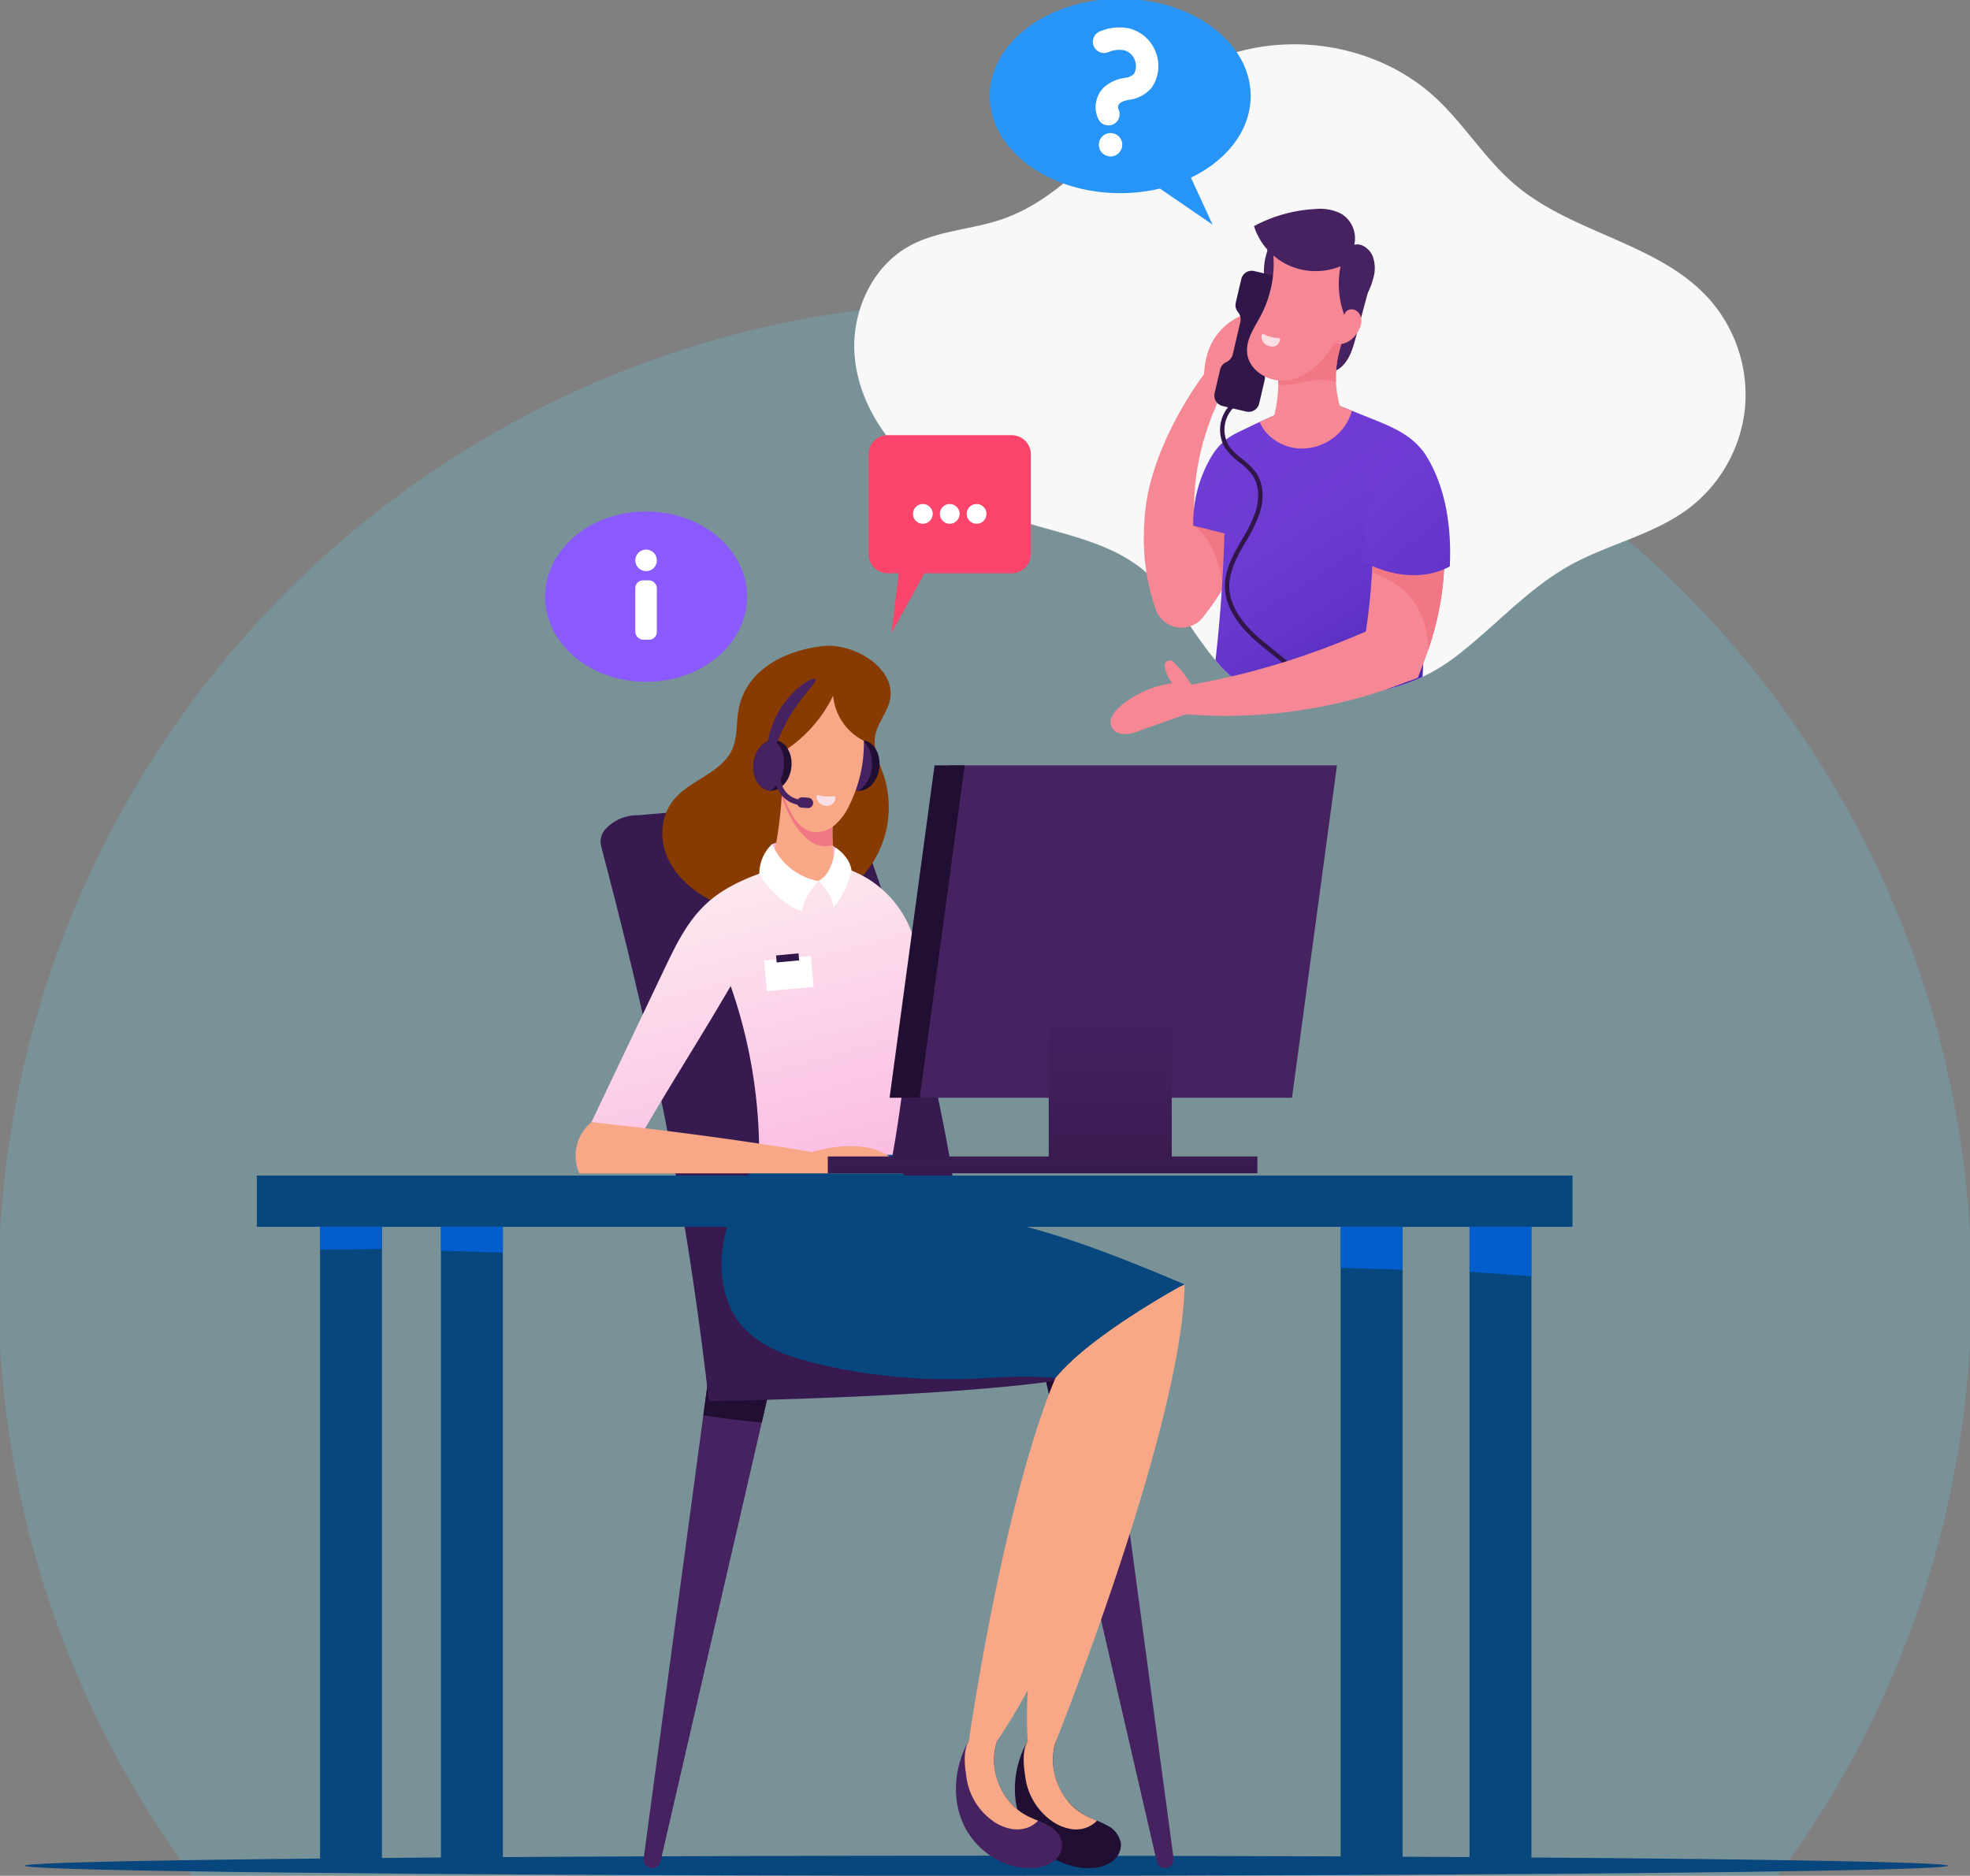 <svg xmlns="http://www.w3.org/2000/svg" xmlns:xlink="http://www.w3.org/1999/xlink" width="503" height="479" viewBox="0 0 503 479">
  <rect x="0" y="0" width="503" height="479" fill="#808080" stroke="none"/>
  <defs>
    <clipPath id="clip-path">
      <rect id="Rectangle_701" data-name="Rectangle 701" width="503" height="479" transform="translate(2226 1556)" fill="none"/>
    </clipPath>
    <linearGradient id="linear-gradient" x1="0.792" y1="1.038" x2="0.283" y2="0.069" gradientUnits="objectBoundingBox">
      <stop offset="0" stop-color="#4625ac"/>
      <stop offset="0.144" stop-color="#542cb9"/>
      <stop offset="0.372" stop-color="#6335c9"/>
      <stop offset="0.634" stop-color="#6d3ad2"/>
      <stop offset="1" stop-color="#703cd5"/>
    </linearGradient>
    <linearGradient id="linear-gradient-2" x1="1.194" y1="1.84" x2="-0.213" y2="-0.512" xlink:href="#linear-gradient"/>
    <linearGradient id="linear-gradient-3" x1="0.664" y1="1.132" x2="0.329" y2="0.034" gradientUnits="objectBoundingBox">
      <stop offset="0" stop-color="#fbbae2"/>
      <stop offset="1" stop-color="#fdeaf0"/>
    </linearGradient>
    <linearGradient id="linear-gradient-4" x1="0.5" y1="1" x2="0.5" gradientUnits="objectBoundingBox">
      <stop offset="0" stop-color="#371a4f"/>
      <stop offset="0.486" stop-color="#401f5a"/>
      <stop offset="1" stop-color="#462261"/>
    </linearGradient>
  </defs>
  <g id="Mask_Group_1" data-name="Mask Group 1" transform="translate(-2226 -1556)" clip-path="url(#clip-path)">
    <g id="Group_2256" data-name="Group 2256" transform="translate(1463 -4859)">
      <g id="Group_1778" data-name="Group 1778" transform="translate(0 -15)">
        <circle id="Ellipse_98" data-name="Ellipse 98" cx="251.922" cy="251.922" r="251.922" transform="translate(762.578 6507.156)" fill="#65c6df" opacity="0.253"/>
      </g>
      <g id="Group_1932" data-name="Group 1932" transform="translate(91.895 6370.953)">
        <g id="Group_1925" data-name="Group 1925" transform="translate(677.432 517.906)">
          <path id="Path_5041" data-name="Path 5041" d="M1168.473,429.718c0,.224-2.566.432-7.394.634l-.738.03c-.79.031-1.631.062-2.528.094-.146,0-.294.007-.443.011q-2.349.076-5.16.157l-1.306.037c-.655.014-1.329.033-2.018.046l-.238,0c-.163.007-.328.009-.492.012q-.846.017-1.725.043-2.267.054-4.748.1-3.764.072-8,.152c-1.005.014-2.029.033-3.073.048-.376.007-.752.011-1.133.021-4.782.083-9.956.148-15.491.225q-5.793.072-12.114.145c-8.9.1-18.546.19-28.841.273-41.34.333-93.162.535-149.437.535h-.639c-43.688,0-84.706-.119-120.247-.328-9.75-.056-19.086-.124-27.951-.194-.32,0-.638,0-.955-.01-10.975-.087-21.217-.183-30.617-.289q-5.458-.058-10.529-.122-7.632-.1-14.34-.208-4.588-.069-8.715-.147c-.627-.01-1.248-.025-1.859-.032l-.365,0c-.093,0-.184,0-.276-.006-.561-.01-1.113-.022-1.658-.03-.112-.005-.22-.005-.331-.007-.835-.016-1.654-.036-2.455-.051l-.376-.01H702.2c-2.062-.05-4-.09-5.821-.134l-3.862-.1c-.391-.015-.775-.021-1.15-.033l-1.232-.037c-.925-.028-1.8-.059-2.634-.087h-.011c-6.545-.234-10.053-.477-10.053-.736,0-.24,3.25-.479,9.32-.7l1.025-.036c.514-.019,1.046-.033,1.6-.053.393-.011.8-.026,1.208-.041.613-.015,1.242-.033,1.891-.053q1.493-.043,3.119-.079c1.71-.046,3.538-.094,5.474-.131l.072,0c.557-.011,1.123-.028,1.7-.036.422-.012.845-.021,1.276-.032.177,0,.352,0,.531-.009s.351,0,.527-.007c.474-.01.95-.022,1.433-.031.433-.01.869-.017,1.312-.025.3,0,.608-.012.914-.015q3.551-.065,7.459-.13,5.4-.087,11.451-.169,6.745-.095,14.256-.178c8.084-.094,16.806-.184,26.09-.258q5.042-.048,10.3-.084c9.948-.078,20.464-.146,31.467-.2,33.848-.188,72.313-.294,113.105-.294h.639c58.891,0,112.91.223,155.139.585,8.6.077,16.705.155,24.268.239q5.958.072,11.455.145c5.47.07,10.584.147,15.31.223.294.007.591.01.883.015.888.011,1.759.028,2.619.043q4.883.089,9.153.171c1.453.032,2.852.061,4.193.093.741.014,1.467.033,2.173.049h.012c.131,0,.261,0,.393.01.72.02,1.419.036,2.1.056.484.012.957.027,1.42.038q2.664.074,4.9.148c.1,0,.192,0,.282.006.763.032,1.488.057,2.172.08.454.017.893.036,1.312.053C1166.011,429.3,1168.473,429.508,1168.473,429.718Z" transform="translate(-677.432 -427.148)" fill="#08477d"/>
        </g>
        <g id="Group_1929" data-name="Group 1929" transform="translate(889.214 43.746)">
          <path id="Path_5042" data-name="Path 5042" d="M1076.106,146.1a36.932,36.932,0,0,1-14.191,25.426c-8.98,6.839-20.573,9.152-30.439,14.63-10.653,5.921-18.9,15.29-28.5,22.793a50.371,50.371,0,0,1-6.44,4.31q-1.373.764-2.74,1.41a46.1,46.1,0,0,1-4.592,1.864c-5.747,1.987-11.75,2.864-18.779,3.842q-1.4.195-2.754.33c-.413.041-.824.078-1.227.109a31.581,31.581,0,0,1-13.593-1.478,24.191,24.191,0,0,1-4.158-2l-.205-.129a31.7,31.7,0,0,1-7.449-6.616l-.116-.137q-.738-.883-1.447-1.792c-2.571-3.291-4.873-6.818-7.284-10.23a53.271,53.271,0,0,0-10.136-11.407c-8.413-6.652-19.436-8.671-29.7-11.783-10.4-3.157-20.568-7.733-28.719-14.927s-14.156-17.245-14.886-28.092,4.46-22.3,13.976-27.558c7.168-3.962,15.782-4.165,23.54-6.806,19.51-6.633,30.678-27.244,48.414-37.74,19.346-11.453,46.089-8.556,62.535,6.772,7.357,6.858,12.66,15.748,20.353,22.232,14.773,12.454,36.8,14.784,49.59,29.269A36.945,36.945,0,0,1,1076.106,146.1Z" transform="translate(-848.677 -41.524)" fill="#f8f8f8"/>
          <path id="Path_5043" data-name="Path 5043" d="M920.8,128.852c.01-3.847.04-7.8,1.478-11.373a15.347,15.347,0,0,1,8.339-8.368c1.661,4.195,3.027,8.756,1.869,13.115A10.884,10.884,0,0,1,923.851,130C922.73,129.581,921.922,129.273,920.8,128.852Z" transform="translate(-831.604 -28.273)" fill="#f68895"/>
          <path id="Path_5044" data-name="Path 5044" d="M934.628,155.34c0,.425-.009.863-.021,1.31a34.015,34.015,0,0,1-.7,5.843,42,42,0,0,1-1.932,6.566A47.446,47.446,0,0,1,928.664,176a54.608,54.608,0,0,1-4.751,6.921l0,.007-.172.239a6.984,6.984,0,0,1-12.308-2.015c-.429-1.359-.851-2.749-1.264-4.158,0-.021-.009-.041-.012-.057-.066-.291-.131-.581-.2-.876-.126-.586-.254-1.171-.381-1.761s-.262-1.182-.36-1.783q-.122-.9-.245-1.818c-.082-.606-.159-1.216-.237-1.829l-.058-.463-.028-.463-.053-.929c-.049-.941-.094-1.879-.143-2.807,0-.93.03-1.855.049-2.768.012-.458.025-.911.037-1.367s.073-.9.106-1.35c.826-18.745,15.2-37.408,15.2-37.408l2.164,1.5c2.091-1.51,3.4-2.116,3.852-1.694s.012,1.875-1.068,4.064c-.237.573-.508,1.2-.815,1.87-.156.331-.315.675-.482,1.035-.087.177-.172.361-.262.545-.074.188-.156.385-.234.581-.319.789-.666,1.625-1.039,2.492-.2.425-.336.905-.512,1.372s-.344.95-.519,1.445c-.388.962-.659,2.029-1,3.107-.151.544-.356,1.076-.482,1.654s-.274,1.145-.418,1.735c-.073.291-.143.585-.216.884a9,9,0,0,0-.2.9c-.111.613-.225,1.232-.34,1.863-.274,1.239-.385,2.554-.569,3.871-.041.331-.094.663-.127,1s-.045.675-.066,1.014c-.053.68-.1,1.363-.151,2.055s-.028,1.4-.049,2.1c-.008.352-.012.709-.02,1.06-.005.225-.009.45-.009.675.377-.847.745-1.657,1.093-2.43.044-.094.09-.184.131-.28l.785-1.645c.307-.61.618-1.182.9-1.726a21.333,21.333,0,0,1,1.818-2.8,7.908,7.908,0,0,1,1.866-1.788,3.341,3.341,0,0,1,1.952-.581,3,3,0,0,1,1.859.806,6.565,6.565,0,0,1,1.567,2.231,14.217,14.217,0,0,1,1.052,3.593,18.179,18.179,0,0,1,.262,2.268C934.594,154.5,934.615,154.915,934.628,155.34Z" transform="translate(-834.528 -25.459)" fill="#f68895"/>
          <path id="Path_5045" data-name="Path 5045" d="M932.207,150.709c0,.425-.009.863-.021,1.31a34.021,34.021,0,0,1-.7,5.843,42.011,42.011,0,0,1-1.932,6.566,47.445,47.445,0,0,1-3.307,6.945c-1.391-12.934-7.567-16.023-7.567-16.023l1.409-6.247q.41-.859.785-1.645c.307-.61.618-1.182.9-1.726a21.341,21.341,0,0,1,1.818-2.8,7.906,7.906,0,0,1,1.866-1.788,3.341,3.341,0,0,1,1.952-.581,3,3,0,0,1,1.859.806,6.564,6.564,0,0,1,1.567,2.231,14.214,14.214,0,0,1,1.052,3.593,18.168,18.168,0,0,1,.262,2.268C932.174,149.869,932.194,150.284,932.207,150.709Z" transform="translate(-832.107 -20.828)" fill="#f17785"/>
          <path id="Path_5046" data-name="Path 5046" d="M934.159,95.954a15.391,15.391,0,0,0,1.093,12.716c.472-3.073.958-6.023,1.431-9.1.219-1.423.361-3.094-.679-4.09a1.33,1.33,0,0,0-1.2-.411C934.381,95.181,933.934,95.576,934.159,95.954Z" transform="translate(-828.653 -31.603)" fill="#462261"/>
          <path id="Path_5047" data-name="Path 5047" d="M939.876,110.71l1.411-6.029a2.75,2.75,0,0,0-2.052-3.3l-6.029-1.41a2.749,2.749,0,0,0-3.3,2.05l-1.41,6.029a2.738,2.738,0,0,0,.574,2.394,3.009,3.009,0,0,1,.575,2.624l-1.883,8.054a3.009,3.009,0,0,1-1.679,2.1,2.741,2.741,0,0,0-1.577,1.892l-1.411,6.028a2.751,2.751,0,0,0,2.052,3.3l6.029,1.41a2.75,2.75,0,0,0,3.3-2.052l1.41-6.028a2.741,2.741,0,0,0-.574-2.4,3.007,3.007,0,0,1-.575-2.624l1.884-8.054a3,3,0,0,1,1.679-2.1A2.741,2.741,0,0,0,939.876,110.71Z" transform="translate(-831.079 -30.455)" fill="#311649"/>
          <path id="Path_5048" data-name="Path 5048" d="M957.919,103.442l-3.379,12.607c-.787,2.932-1.715,6.083-4.133,7.92a7.085,7.085,0,0,1-7.862.339,27.272,27.272,0,0,0,7.448-11.6,30.077,30.077,0,0,1,2.217-6.207A6.346,6.346,0,0,1,957.919,103.442Z" transform="translate(-826.457 -29.62)" fill="#462261"/>
          <path id="Path_5049" data-name="Path 5049" d="M979.881,163.487c-.707,5.207-1.316,12.219-1.833,19.827-.312,4.591-.586,9.4-.824,14.162a46.1,46.1,0,0,1-4.592,1.864c-5.747,1.987-11.75,2.864-18.779,3.842q-1.4.195-2.754.33c-.413.041-.824.078-1.227.109a31.581,31.581,0,0,1-13.593-1.478,24.2,24.2,0,0,1-4.158-2l-.205-.129a31.7,31.7,0,0,1-7.449-6.616l-.116-.137c1.4-12.363,2.033-23.425,2.279-32.407l-7.953-2a33.381,33.381,0,0,1,4.667-17.7,15.361,15.361,0,0,1,6.566-6.036c1.955-.95,4.27-2.063,5.727-2.729q1.319-.594,2.637-1.2c3.975-1.8,7.966-3.612,11.53-5.425q4.628,1.857,9.236,3.7c.056.022.1.048.155.068,1.721.688,3.448,1.379,5.162,2.069,4.525,1.813,9.23,3.757,12.346,7.5C982.117,145.587,981.024,155.1,979.881,163.487Z" transform="translate(-832.109 -24.332)" fill="url(#linear-gradient)"/>
          <path id="Path_5050" data-name="Path 5050" d="M951.284,125.645a26.2,26.2,0,0,0,2.431,9.9,44.423,44.423,0,0,1-18.81.63,35.24,35.24,0,0,0,1.634-9.986c.012-.63.008-1.255-.012-1.886a34.881,34.881,0,0,0-.413-4.277c3.242-5.632,11.124-8.6,18.352-8.374a26.778,26.778,0,0,0-3.188,13.849C951.277,125.546,951.28,125.6,951.284,125.645Z" transform="translate(-828.265 -27.675)" fill="#f68895"/>
          <path id="Path_5051" data-name="Path 5051" d="M932.392,132.387a10.239,10.239,0,0,0,1.479,2.491,12.212,12.212,0,0,0,10.235,4.258,13.477,13.477,0,0,0,9.685-5.259,13.241,13.241,0,0,0,2.152-4.35c-.052-.022-.1-.045-.152-.063q-4.616-1.853-9.235-3.7c-3.564,1.812-7.556,3.624-11.53,5.427Q933.7,131.792,932.392,132.387Z" transform="translate(-828.86 -24.332)" fill="#f68895"/>
          <path id="Path_5052" data-name="Path 5052" d="M951.221,121.1a26.822,26.822,0,0,0-.176,4.4c0,.049,0,.1.008.148a11.975,11.975,0,0,0-4.194-.659,39.165,39.165,0,0,0-6.1.994,13.807,13.807,0,0,1-4.452.2c.012-.63.007-1.255-.012-1.886a34.893,34.893,0,0,0-.413-4.277c3.242-5.632,11.124-8.6,18.352-8.374A26.691,26.691,0,0,0,951.221,121.1Z" transform="translate(-828.034 -27.675)" fill="#f17785"/>
          <path id="Path_5053" data-name="Path 5053" d="M936.207,94.734a28.574,28.574,0,0,1-2.857,17.807c-1.61,3.071-3.86,6.148-3.551,9.6.409,4.549,5.514,7.608,10.048,7.052s8.315-3.818,10.967-7.535a31.447,31.447,0,0,0,5.231-23.836A34.715,34.715,0,0,0,936.207,94.734Z" transform="translate(-829.481 -31.76)" fill="#f68895"/>
          <path id="Path_5054" data-name="Path 5054" d="M954.558,115a23.049,23.049,0,0,1-1.245-13.219,16.864,16.864,0,0,1-13.381-.315,16.482,16.482,0,0,1-8.719-9.943A37.011,37.011,0,0,1,946.8,87.159a12.043,12.043,0,0,1,6.735,1.224,7.356,7.356,0,0,1,3.281,7.9c1.9-.5,3.85,1.019,4.664,2.811a8.875,8.875,0,0,1,.169,5.787A17.392,17.392,0,0,1,954.558,115Z" transform="translate(-829.139 -33.476)" fill="#462261"/>
          <path id="Path_5055" data-name="Path 5055" d="M950.469,109.744a1.876,1.876,0,0,1,1.6-1.863,2.437,2.437,0,0,1,2.3,1.113,3.52,3.52,0,0,1,.435,2.593,6.472,6.472,0,0,1-1.115,2.434,6.105,6.105,0,0,1-3.045,2.481,3.225,3.225,0,0,1-3.584-1.048C948.662,113.753,950.627,112.077,950.469,109.744Z" transform="translate(-825.389 -28.569)" fill="#f68895"/>
          <path id="Path_5056" data-name="Path 5056" d="M937.14,114a9.41,9.41,0,0,1-3.778-.984.406.406,0,0,0-.586.338,2.492,2.492,0,0,0,.678,1.945,2.923,2.923,0,0,0,2.625.8c.745-.152,1.119-.825,1.416-1.541A.405.405,0,0,0,937.14,114Z" transform="translate(-828.771 -27.359)" fill="#f9dee4"/>
          <g id="Group_1927" data-name="Group 1927" transform="translate(34.623)">
            <path id="Path_5057" data-name="Path 5057" d="M909.973,43.746c18.391,0,33.3,11.109,33.3,24.814,0,8.746-6.075,16.435-15.25,20.854l5.534,12L920.108,92.2a43.808,43.808,0,0,1-10.135,1.172c-18.391,0-33.3-11.109-33.3-24.812S891.582,43.746,909.973,43.746Z" transform="translate(-876.673 -43.746)" fill="#2795f8"/>
            <g id="Group_1926" data-name="Group 1926" transform="translate(26.366 7.283)">
              <path id="Path_5058" data-name="Path 5058" d="M913.755,55.409a9.756,9.756,0,0,0-6.629-5.516,12.458,12.458,0,0,0-7.273.737,2.861,2.861,0,1,0,2,5.36,7.023,7.023,0,0,1,3.986-.522,4,4,0,0,1,2.7,2.289,4.212,4.212,0,0,1-.117,3.792,3.88,3.88,0,0,1-2.266.978l-.169.036a10.043,10.043,0,0,0-5.236,2.4,7.09,7.09,0,0,0-1.313,8.3,2.86,2.86,0,1,0,4.935-2.893,1.683,1.683,0,0,1,.376-1.315,5.276,5.276,0,0,1,2.451-.905l.176-.038a9.059,9.059,0,0,0,5.532-3.016A9.738,9.738,0,0,0,913.755,55.409Z" transform="translate(-897.992 -49.635)" fill="#fff"/>
              <path id="Path_5059" data-name="Path 5059" d="M902.053,71.461a2.987,2.987,0,1,0,3.1,2.868A2.988,2.988,0,0,0,902.053,71.461Z" transform="translate(-897.71 -44.469)" fill="#fff"/>
            </g>
          </g>
          <g id="Group_1928" data-name="Group 1928" transform="translate(93.398 102.212)">
            <path id="Path_5060" data-name="Path 5060" d="M949.134,204.661q-.575.057-1.138.1a20.089,20.089,0,0,0-2.825-5.742c-2.191-3.073-5.235-5.507-8.18-7.863-1.17-.936-2.379-1.9-3.525-2.9-5.25-4.571-7.947-9.253-8.016-13.917-.056-3.742,1.644-7.288,3.129-9.959.392-.7.8-1.41,1.2-2.093a37.627,37.627,0,0,0,3.423-6.937c1.177-3.573.942-7-.649-9.415a15.856,15.856,0,0,0-3.4-3.385,16.986,16.986,0,0,1-3.62-3.617,9.1,9.1,0,0,1,3.125-12.539l.534.982a7.989,7.989,0,0,0-2.726,10.938,15.869,15.869,0,0,0,3.393,3.371,16.864,16.864,0,0,1,3.631,3.635c1.778,2.7,2.062,6.483.777,10.38a38.277,38.277,0,0,1-3.52,7.149c-.4.681-.8,1.381-1.19,2.075-1.417,2.55-3.041,5.921-2.989,9.4.066,4.332,2.633,8.735,7.63,13.089,1.129.982,2.331,1.943,3.49,2.872,3,2.4,6.111,4.886,8.392,8.087A21.216,21.216,0,0,1,949.134,204.661Z" transform="translate(-924.198 -126.394)" fill="#311649"/>
          </g>
          <path id="Path_5061" data-name="Path 5061" d="M985.837,169.308A71.518,71.518,0,0,1,984.2,179.86a80.429,80.429,0,0,1-2.3,8.025q-.508,1.5-1.093,3.018l-1.551,4.023-3.024,1.122q-1.167.436-2.35.871l-1.182.434c-.4.143-.794.3-1.2.427q-1.209.391-2.431.793c-.819.262-1.633.537-2.467.77q-1.6.453-3.184.9c-1.056.291-2.12.537-3.167.8-2.091.54-4.188.929-6.229,1.355-4.113.741-8.087,1.346-11.9,1.673-3.8.385-7.431.521-10.813.578-1.694.012-3.328-.028-4.891-.049-1.567-.066-3.07-.147-4.5-.225-.032,0-.065,0-.094-.009-1.4-.105-2.726-.241-3.979-.36-1.276-.122-2.483-.319-3.6-.47-.56-.087-1.1-.168-1.625-.246-.516-.1-1.015-.192-1.494-.287-.954-.188-1.825-.372-2.6-.552a22.757,22.757,0,0,1-3.548-1.138l-.049-.025,4.4-2.681c.592-.1,1.232-.2,1.911-.3.467-.066.95-.136,1.453-.205s1.026-.163,1.567-.25c1.077-.179,2.231-.319,3.443-.536s2.492-.422,3.835-.65l1.264-.237,2.922-.557c1.444-.308,2.947-.627,4.5-.962,3.091-.721,6.373-1.506,9.774-2.488,3.409-.929,6.933-2.088,10.556-3.295,1.792-.663,3.638-1.26,5.467-1.99.917-.356,1.85-.688,2.775-1.06s1.85-.745,2.783-1.122c.732-.282,1.445-.6,2.162-.9s1.423-.6,2.132-.9a1.136,1.136,0,0,1,.119-.053c.327-2.144.6-4.244.826-6.279.36-3.082.569-6.04.765-8.844v-.021c.217-2.807.307-5.468.475-7.96.114-2.493.278-4.822.434-6.966.041-.537.09-1.06.142-1.576s.1-1.015.148-1.5c.106-.977.25-1.916.369-2.791s.31-1.714.482-2.488a18.958,18.958,0,0,1,.594-2.164,15.137,15.137,0,0,1,.656-1.634,8.029,8.029,0,0,1,.97-1.613,4.242,4.242,0,0,1,2.267-1.584,3.862,3.862,0,0,1,2.726.4,9.176,9.176,0,0,1,2.9,2.476c.046.057.09.115.135.172a20.446,20.446,0,0,1,1.277,1.838,25.151,25.151,0,0,1,1.313,2.517,28.4,28.4,0,0,1,1.184,3c.184.54.376,1.1.536,1.674s.315,1.175.462,1.788a51.4,51.4,0,0,1,1.261,8.186A64.35,64.35,0,0,1,985.837,169.308Z" transform="translate(-835.363 -21.534)" fill="#f68895"/>
          <path id="Path_5062" data-name="Path 5062" d="M922.766,187.5a31.906,31.906,0,0,0-5.109-6.783,1.319,1.319,0,0,0-2.215,1.181,9.037,9.037,0,0,0,1.911,4.294,25.553,25.553,0,0,0-13.37,5.98c-1.564,1.353-3.083,3.434-2.038,5.341a3.267,3.267,0,0,0,2.179,1.548,8.573,8.573,0,0,0,4.791-.72l14.095-4.983C922.686,191.324,923.791,189.287,922.766,187.5Z" transform="translate(-836.149 -11.411)" fill="#f68895"/>
          <path id="Path_5063" data-name="Path 5063" d="M973.845,168.723a71.526,71.526,0,0,1-1.641,10.552,80.446,80.446,0,0,1-2.3,8.025c0-.139,0-.282,0-.42a21.188,21.188,0,0,0-4.019-12.545c-2.586-3.3-6.364-5.427-10.306-6.94v-.021c.217-2.807.307-5.468.475-7.96.114-2.493.278-4.822.434-6.966.041-.537.09-1.06.142-1.576s.1-1.015.148-1.5c.106-.977.25-1.916.368-2.791s.31-1.714.482-2.488a18.931,18.931,0,0,1,.594-2.164,15.113,15.113,0,0,1,.656-1.634,63.469,63.469,0,0,1,8.995-.147,20.407,20.407,0,0,1,1.277,1.838,25.114,25.114,0,0,1,1.313,2.517,28.386,28.386,0,0,1,1.184,3c.184.54.376,1.1.536,1.674s.315,1.175.462,1.788a51.367,51.367,0,0,1,1.261,8.186A64.35,64.35,0,0,1,973.845,168.723Z" transform="translate(-823.371 -20.949)" fill="#f17785"/>
          <path id="Path_5064" data-name="Path 5064" d="M968.485,136.546s8.5,9.077,7.481,30.155c0,0-8.949,5.934-22.585-1.433l3.422-28.722Z" transform="translate(-823.892 -21.779)" fill="url(#linear-gradient-2)"/>
        </g>
        <path id="Path_5065" data-name="Path 5065" d="M807.085,455.891a2.2,2.2,0,0,0,2.429-1.677l25.845-112.073,3.015-13.073a8.151,8.151,0,0,0-15.886-3.663c-.057.244-.1.5-.136.742l-1.908,14.17L805.209,453.429A2.19,2.19,0,0,0,807.085,455.891Z" transform="translate(30.242 65.177)" fill="#462261"/>
        <path id="Path_5066" data-name="Path 5066" d="M887.842,328.339l.634,2.744,1.94,8.42L916.7,453.487a2.189,2.189,0,0,0,4.3-.785L905.4,336.829l-1.3-9.679-.176-1.307c-1.446-1.317-6.71-2.566-15.027-3.689A8.113,8.113,0,0,0,887.842,328.339Z" transform="translate(49.758 65.904)" fill="#462261"/>
        <path id="Path_5067" data-name="Path 5067" d="M888.892,322.154a8.113,8.113,0,0,0-1.05,6.185l.634,2.744,1.94,8.42q7.628-1.148,14.98-2.674l-1.3-9.679-.176-1.307C902.473,324.526,897.208,323.277,888.892,322.154Z" transform="translate(49.758 65.904)" fill="#210f33"/>
        <path id="Path_5068" data-name="Path 5068" d="M817.524,340.317q7.341,1.093,14.915,1.824l3.015-13.073a8.151,8.151,0,0,0-15.886-3.663c-.057.244-.1.5-.136.742Z" transform="translate(33.162 65.177)" fill="#210f33"/>
        <path id="Path_5069" data-name="Path 5069" d="M925.536,352.686c-1.447-1.317-6.711-2.561-15.029-3.687-5.161-.7-11.5-1.344-18.832-1.931-2.2-18.138-4.844-38.563-6.247-46.519a491.123,491.123,0,0,0-12.867-54.207c-3.918-13.105-8.1-24.976-12.172-35.3a3.359,3.359,0,0,0-2.433-2.09.04.04,0,0,0-.02,0,10.754,10.754,0,0,0-4.212,0h0l-47.694,4.214a10.973,10.973,0,0,0-2.55.225h-.014a11.048,11.048,0,0,0-5.934,3.355,4.738,4.738,0,0,0-1.067,4.383c2.692,10.24,5.655,21.758,8.61,34.273,3.838,16.2,7.651,34.075,11.019,52.948,2.833,16.053,5.084,31.534,6.858,45.966l.581,4.755.459,3.741,8.1-.2c2.261-.053,4.5-.111,6.708-.172,30.756-.883,56.028-2.493,71.293-4.519,8.95-1.187,14.463-2.52,15.619-3.933a.888.888,0,0,0,.234-.561A1.058,1.058,0,0,0,925.536,352.686Z" transform="translate(28.141 39.058)" fill="#371a4f"/>
        <path id="Path_5070" data-name="Path 5070" d="M867.2,191.1c-.663,3.276-3.26,6-3.813,9.291-.6,3.582,1.29,7.132,2.4,10.66a26.389,26.389,0,0,1-9.474,28.635c-8.868,6.709-22.289,8.136-33.012,3.51-5.493-2.371-10.341-6.326-12.732-11.379s-2.02-11.218,1.639-15.431c4.115-4.739,11.739-6.681,14.5-12.183,1.63-3.243,1.182-7.041,1.825-10.578,1.771-9.727,11.078-14.925,21.273-16.2C857.779,176.426,868.833,183.024,867.2,191.1Z" transform="translate(31.159 31.62)" fill="#873b00"/>
        <path id="Path_5071" data-name="Path 5071" d="M855.717,203.864c-.4,3.426-2.75,5.989-5.312,5.882-.093,0-.184-.011-.278-.021-2.668-.317-4.49-3.452-4.072-7,.393-3.343,2.635-5.862,5.122-5.884a3.118,3.118,0,0,1,.468.025C854.313,197.178,856.136,200.311,855.717,203.864Z" transform="translate(39.902 36.24)" fill="#210f33"/>
        <path id="Path_5072" data-name="Path 5072" d="M853.79,203.864a7.722,7.722,0,0,1-3.385,5.882c-.093,0-.184-.011-.278-.021-2.668-.317-4.49-3.452-4.072-7,.393-3.343,2.635-5.862,5.122-5.884C853.038,197.948,854.156,200.752,853.79,203.864Z" transform="translate(39.902 36.24)" fill="#462261"/>
        <path id="Path_5073" data-name="Path 5073" d="M847.863,219.429s-5.3-4.575-16.121-.888c0,0,1.448,8.515,11.791,9.474C843.533,228.015,848,225.9,847.863,219.429Z" transform="translate(36.528 41.037)" fill="#fbbae2"/>
        <path id="Path_5074" data-name="Path 5074" d="M939.485,315.882l-1.284.62a.225.225,0,0,1-.025.014c-4.328,2.42-18.462,10.583-27.44,18.841a45.352,45.352,0,0,0-4.2,4.359l0,.009c-.8-.088-1.594-.155-2.391-.207a115.083,115.083,0,0,0-13.224.1c-2.622.126-5.249.272-7.879.344a142.74,142.74,0,0,1-37.507-3.932c-7.208-1.741-14.7-4.316-19.382-10.072-4.759-5.857-5.7-14.1-4.249-21.5s5.464-15.092,8.981-21.764c10.715-2.294,23.226-1.551,34.064.043,2.484,6.148,6.491,8.948,12.476,11.812a59.561,59.561,0,0,0,9.761,3.527c3.046.852,6.137,1.56,9.2,2.319,14.783,3.655,29.051,9.473,43.093,15.4C939.483,315.823,939.485,315.853,939.485,315.882Z" transform="translate(34.052 56.219)" fill="#08477d"/>
        <path id="Path_5075" data-name="Path 5075" d="M848.738,233.056a23.482,23.482,0,0,1-17.8-1.8,107.284,107.284,0,0,0,3.419-20.931v0q.3-4.714.2-9.452c3.939,3.349,9.058,6.654,13.747,7.7a62.626,62.626,0,0,0-.914,14.1A61.74,61.74,0,0,0,848.738,233.056Z" transform="translate(36.337 37.194)" fill="#f8a887"/>
        <path id="Path_5076" data-name="Path 5076" d="M876.219,264.869c-1.961,10.591-2.947,21.174-4.911,31.765-11.328,0-22.732-.041-34.062-.043a129.432,129.432,0,0,0-7.273-43.074c-7.331,12.613-15.22,24.92-22.549,37.532-4.392-.853-8.608-1.913-13-2.768q9.32-19.575,18.641-39.148c2.828-5.94,5.764-12.032,10.569-16.526,4.321-4.042,9.79-6.468,15.435-8.418,1.7-.586,3.421-1.132,5.131-1.663a15.207,15.207,0,0,0,8.162,4.209,7.124,7.124,0,0,0,3.321-4.209,27.624,27.624,0,0,1,4.4,1.217,27.261,27.261,0,0,1,6.955,3.767,27.553,27.553,0,0,1,10.294,16.142C878.816,250.628,877.519,257.857,876.219,264.869Z" transform="translate(27.695 42.32)" fill="url(#linear-gradient-3)"/>
        <path id="Path_5077" data-name="Path 5077" d="M874.74,288.763H792.089a11.165,11.165,0,0,1,3.112-13.068s29.807,3.088,56.323,7.645c0,0,15.539-5.125,22.011,3.412Z" transform="translate(26.92 54.906)" fill="#f8a887"/>
        <path id="Path_5078" data-name="Path 5078" d="M844.161,227.742a16.925,16.925,0,0,0-4.285,7.675c-6.99-2.553-10.793-9.585-10.793-9.585a10.4,10.4,0,0,1,3.28-7.559l.009-.009A15.918,15.918,0,0,0,844.161,227.742Z" transform="translate(35.898 41.312)" fill="#fff"/>
        <path id="Path_5079" data-name="Path 5079" d="M849.743,224.867s-1.475,6.232-4.685,9.444l0,0c-.184-3.671-3.781-6.741-3.781-6.741,3.751-1.694,4.331-8.587,4.331-8.587s.033.019.091.054a10.124,10.124,0,0,1,3.107,3.187A6.934,6.934,0,0,1,849.743,224.867Z" transform="translate(38.785 41.482)" fill="#fff"/>
        <path id="Path_5080" data-name="Path 5080" d="M846.728,222.667c-8.327,2.544-13.029-12.34-13.029-12.34v0q.3-4.714.2-9.452c3.939,3.349,9.058,6.654,13.747,7.7A62.629,62.629,0,0,0,846.728,222.667Z" transform="translate(36.991 37.194)" fill="#f17785"/>
        <path id="Path_5081" data-name="Path 5081" d="M855.145,199.161a35.664,35.664,0,0,1-3.758,16.529,14.845,14.845,0,0,1-3.833,5.118,6.984,6.984,0,0,1-6.025,1.494c-2.665-.736-4.341-3.331-5.547-5.816a49.281,49.281,0,0,1-4.194-12.991A35.09,35.09,0,0,0,847.3,187.627,14.247,14.247,0,0,0,855.145,199.161Z" transform="translate(36.539 34.059)" fill="#f8a887"/>
        <path id="Path_5082" data-name="Path 5082" d="M906.549,434.4a9.791,9.791,0,0,1-5.223,1.567c-7.382.35-14.53-4.521-17.595-11.244s-2.251-14.881,1.416-21.3c.34-.012.689-.025,1.047-.033,2.031-.058,4.3-.073,6.233-.148a16.27,16.27,0,0,0,7.7,19.472c.863.434,1.766.785,2.659,1.153a21.031,21.031,0,0,1,2.726,1.279,6.381,6.381,0,0,1,3.418,4.551A5.369,5.369,0,0,1,906.549,434.4Z" transform="translate(48.389 85.1)" fill="#210f33"/>
        <path id="Path_5083" data-name="Path 5083" d="M902.023,445.988l.336.137a5.548,5.548,0,0,1-.552.554,7.557,7.557,0,0,1-5.725,1.63,11.712,11.712,0,0,1-5.576-2.352,16.379,16.379,0,0,1-6.386-10.688c-.465-3.225-.956-6.8.6-9.588-.148-1.689-.218-3.634-.218-5.8s.069-4.514.2-7.047c1.278-25.512,8.488-68.274,11.274-84.109,8.979-8.259,23.112-16.421,27.44-18.841a.231.231,0,0,0,.025-.014l1.308-.631c-.516,35.66-32.479,115.715-32.981,116.965l0,.014c-.052.168-.1.339-.146.51l-.017.069c-.044.16-.082.322-.117.484-.028.13-.056.26-.081.388l0,.017c-.014.066-.027.129-.038.2-.025.14-.047.281-.069.422l-.011.074c-.025.173-.047.349-.065.526s-.034.344-.047.514l-.006.067c-.011.171-.019.341-.025.512s-.011.364-.011.545v0a16.387,16.387,0,0,0,.6,4.353c.1.356.205.709.328,1.055a17.1,17.1,0,0,0,1.112,2.529,16.17,16.17,0,0,0,.859,1.412c.2.3.422.6.647.892s.46.57.7.843a15.027,15.027,0,0,0,1.165,1.167,14.609,14.609,0,0,0,1.28,1.033,14.091,14.091,0,0,0,1.887,1.14c.432.218.873.416,1.32.6C901.354,445.715,901.691,445.852,902.023,445.988Z" transform="translate(48.818 62.848)" fill="#f8a887"/>
        <path id="Path_5084" data-name="Path 5084" d="M894.387,434.4a9.79,9.79,0,0,1-5.223,1.567c-7.382.35-14.53-4.521-17.6-11.244s-2.25-14.881,1.417-21.3c.34-.012.689-.025,1.047-.033,2.029-.058,4.3-.073,6.233-.148a16.269,16.269,0,0,0,7.7,19.472c.863.434,1.766.785,2.659,1.153a21.042,21.042,0,0,1,2.726,1.279,6.377,6.377,0,0,1,3.417,4.551A5.365,5.365,0,0,1,894.387,434.4Z" transform="translate(45.51 85.1)" fill="#462261"/>
        <path id="Path_5085" data-name="Path 5085" d="M889.863,445.988l.335.137a5.529,5.529,0,0,1-.55.554,6.889,6.889,0,0,1-2.891,1.453,8.308,8.308,0,0,1-2.835.177,11.712,11.712,0,0,1-5.576-2.352,16.385,16.385,0,0,1-6.386-10.688c-.471-3.241-.972-6.788.6-9.588,0,0,.689-4.815,1.974-12.443,3.289-19.467,10.481-57.261,20.12-80.152a45.367,45.367,0,0,1,4.2-4.359c8.979-8.259,23.112-16.421,27.44-18.841l.025-.014,1.308-.631s-18.057,63.473-40.047,103.595c-2.569,4.687-5.19,9.058-7.846,12.968-.066.189-.126.382-.184.578a.131.131,0,0,1-.011.036c-.044.152-.085.3-.124.458a.55.55,0,0,1-.013.058c-.042.167-.081.338-.116.508-.018.078-.032.152-.046.229s-.033.163-.047.244-.028.153-.04.232c-.027.163-.049.329-.07.491-.009.066-.017.135-.025.2s-.015.135-.02.2c-.011.1-.02.2-.027.3-.031.4-.047.8-.047,1.2,0,.366.013.732.038,1.1a16.583,16.583,0,0,0,.559,3.258c.1.356.207.709.328,1.055.061.174.124.348.191.518s.135.345.206.512.142.339.223.507.155.333.24.5.165.328.253.491v0c.088.162.176.322.272.479.182.317.38.628.586.934s.422.6.648.892.459.57.7.843c.12.135.245.27.375.4.113.121.231.24.352.355a.435.435,0,0,0,.054.052c.126.125.254.244.383.359s.256.229.388.336c.046.041.1.083.146.121,0,0,0,0,0,0,.1.083.2.166.3.242.146.115.292.223.44.33a14.08,14.08,0,0,0,1.886,1.14c.108.054.218.108.325.16.22.105.438.2.662.3.109.049.22.1.333.143C889.193,445.715,889.529,445.852,889.863,445.988Z" transform="translate(45.938 62.848)" fill="#f8a887"/>
        <path id="Path_5086" data-name="Path 5086" d="M837.556,203.83c-.406,3.426-2.752,5.989-5.313,5.882-.094-.006-.184-.011-.278-.022-2.669-.317-4.492-3.45-4.073-7,.393-3.344,2.635-5.863,5.123-5.886a3.285,3.285,0,0,1,.467.025C836.151,197.143,837.974,200.277,837.556,203.83Z" transform="translate(35.602 36.231)" fill="#210f33"/>
        <path id="Path_5087" data-name="Path 5087" d="M835.628,203.83a7.727,7.727,0,0,1-3.385,5.882c-.094-.006-.184-.011-.278-.022-2.669-.317-4.492-3.45-4.073-7,.393-3.344,2.635-5.863,5.123-5.886C834.876,197.913,835.994,200.717,835.628,203.83Z" transform="translate(35.602 36.232)" fill="#462261"/>
        <path id="Path_5088" data-name="Path 5088" d="M843.023,184.236c.261.357-.6,1.407-1.914,3.019q-.243.306-.514.631c-.18.218-.352.458-.542.693-.385.467-.758,1-1.169,1.534-.79,1.1-1.622,2.324-2.423,3.657s-1.463,2.656-2.049,3.877c-.276.617-.561,1.2-.788,1.76-.116.278-.243.545-.349.806s-.205.514-.307.754c-.785,1.927-1.3,3.183-1.734,3.126-.21-.028-.356-.385-.439-1.019-.02-.16-.037-.335-.049-.528s0-.4,0-.622a12.092,12.092,0,0,1,.122-1.506c.038-.278.084-.568.134-.871s.13-.61.2-.931c.137-.648.355-1.318.582-2.027a23.864,23.864,0,0,1,4.911-8.271,20.958,20.958,0,0,1,1.5-1.482c.247-.219.48-.435.72-.625s.476-.367.7-.534a11.943,11.943,0,0,1,1.265-.829c.193-.111.371-.215.544-.3s.338-.151.486-.209C842.514,184.107,842.9,184.065,843.023,184.236Z" transform="translate(36.291 33.232)" fill="#462261"/>
        <path id="Path_5089" data-name="Path 5089" d="M840.8,210.311l-1.48-.1a1.324,1.324,0,0,0-1.128.5,5.584,5.584,0,0,1-3.822-3c-.82-1.74-.691-3.851-.578-5.712l-1.374-.084c-.117,1.926-.265,4.324.7,6.383a7,7,0,0,0,4.906,3.784,1.321,1.321,0,0,0,1.106.77l1.48.1a1.323,1.323,0,1,0,.184-2.639Z" transform="translate(36.667 37.44)" fill="#462261"/>
        <path id="Path_5090" data-name="Path 5090" d="M845.259,208.447a9.359,9.359,0,0,1-3.87-.268.4.4,0,0,0-.511.437,2.476,2.476,0,0,0,1.019,1.776,2.9,2.9,0,0,0,2.711.3,2.173,2.173,0,0,0,1.1-1.765A.4.4,0,0,0,845.259,208.447Z" transform="translate(38.69 38.92)" fill="#f9dee4"/>
        <rect id="Rectangle_621" data-name="Rectangle 621" width="12" height="7.875" transform="translate(866.18 289.31) rotate(-5.339)" fill="#fff"/>
        <rect id="Rectangle_622" data-name="Rectangle 622" width="5.757" height="1.798" transform="translate(869.25 288.032) rotate(-5.34)" fill="#311649"/>
        <path id="Path_5091" data-name="Path 5091" d="M836.426,171.351c0,12.013-11.545,21.753-25.784,21.753s-25.784-9.739-25.784-21.753S796.4,149.6,810.641,149.6,836.426,159.337,836.426,171.351Z" transform="translate(25.429 25.057)" fill="#8a5aff"/>
        <g id="Group_1930" data-name="Group 1930" transform="translate(833.325 184.394)">
          <rect id="Rectangle_623" data-name="Rectangle 623" width="5.491" height="15.153" rx="1.964" transform="translate(0 7.853)" fill="#fff"/>
          <path id="Path_5092" data-name="Path 5092" d="M808.977,160.219a2.746,2.746,0,1,1-2.746-2.745A2.746,2.746,0,0,1,808.977,160.219Z" transform="translate(-803.486 -157.473)" fill="#fff"/>
        </g>
        <path id="Path_5093" data-name="Path 5093" d="M888.185,133.848H856.532a4.892,4.892,0,0,0-4.891,4.891v25.48a4.892,4.892,0,0,0,4.891,4.891h2.811l-1.875,15.252,8.448-15.252h22.268a4.892,4.892,0,0,0,4.891-4.891v-25.48A4.892,4.892,0,0,0,888.185,133.848Z" transform="translate(41.238 21.329)" fill="#fb446c"/>
        <g id="Group_1931" data-name="Group 1931" transform="translate(904.216 172.754)">
          <path id="Path_5094" data-name="Path 5094" d="M865.85,150.581a2.521,2.521,0,1,1-2.52-2.52A2.521,2.521,0,0,1,865.85,150.581Z" transform="translate(-860.808 -148.061)" fill="#fff"/>
          <path id="Path_5095" data-name="Path 5095" d="M871.4,150.581a2.52,2.52,0,1,1-2.52-2.52A2.52,2.52,0,0,1,871.4,150.581Z" transform="translate(-859.495 -148.061)" fill="#fff"/>
          <path id="Path_5096" data-name="Path 5096" d="M876.942,150.581a2.52,2.52,0,1,1-2.52-2.52A2.52,2.52,0,0,1,876.942,150.581Z" transform="translate(-858.182 -148.061)" fill="#fff"/>
        </g>
        <path id="Path_5097" data-name="Path 5097" d="M957.961,286.9H859.212l11.481-84.875h98.749Z" transform="translate(43.031 37.467)" fill="#462261"/>
        <path id="Path_5098" data-name="Path 5098" d="M875.156,202.023,863.676,286.9h-7.7l11.481-84.879Z" transform="translate(42.266 37.467)" fill="#210f33"/>
        <path id="Path_5099" data-name="Path 5099" d="M931.04,290.791V248.916H899.633v41.876H843.217V295.1H952.9v-4.311Z" transform="translate(39.244 48.567)" fill="url(#linear-gradient-4)"/>
        <rect id="Rectangle_624" data-name="Rectangle 624" width="15.803" height="163.202" transform="translate(1013.421 357.286)" fill="#08477d"/>
        <rect id="Rectangle_625" data-name="Rectangle 625" width="335.935" height="13.086" transform="translate(736.682 344.245)" fill="#08477d"/>
        <rect id="Rectangle_626" data-name="Rectangle 626" width="15.803" height="163.202" transform="translate(1046.321 357.286)" fill="#08477d"/>
        <rect id="Rectangle_627" data-name="Rectangle 627" width="15.799" height="163.202" transform="translate(752.828 357.286)" fill="#08477d"/>
        <path id="Path_5100" data-name="Path 5100" d="M738.4,297.272h15.8v5.7q-7.9.076-15.8.2Z" transform="translate(14.431 60.014)" fill="#025ecc"/>
        <path id="Path_5101" data-name="Path 5101" d="M991.516,297.272v12.663q-7.9-.6-15.8-1.145V297.272Z" transform="translate(70.608 60.014)" fill="#025ecc"/>
        <path id="Path_5102" data-name="Path 5102" d="M964.913,297.272v11l-15.8-.472V297.272Z" transform="translate(64.311 60.014)" fill="#025ecc"/>
        <rect id="Rectangle_628" data-name="Rectangle 628" width="15.803" height="163.202" transform="translate(783.693 357.286)" fill="#08477d"/>
        <path id="Path_5103" data-name="Path 5103" d="M763.354,297.272h15.8V303.9l-15.8-.476Z" transform="translate(20.339 60.014)" fill="#025ecc"/>
      </g>
    </g>
  </g>
</svg>
